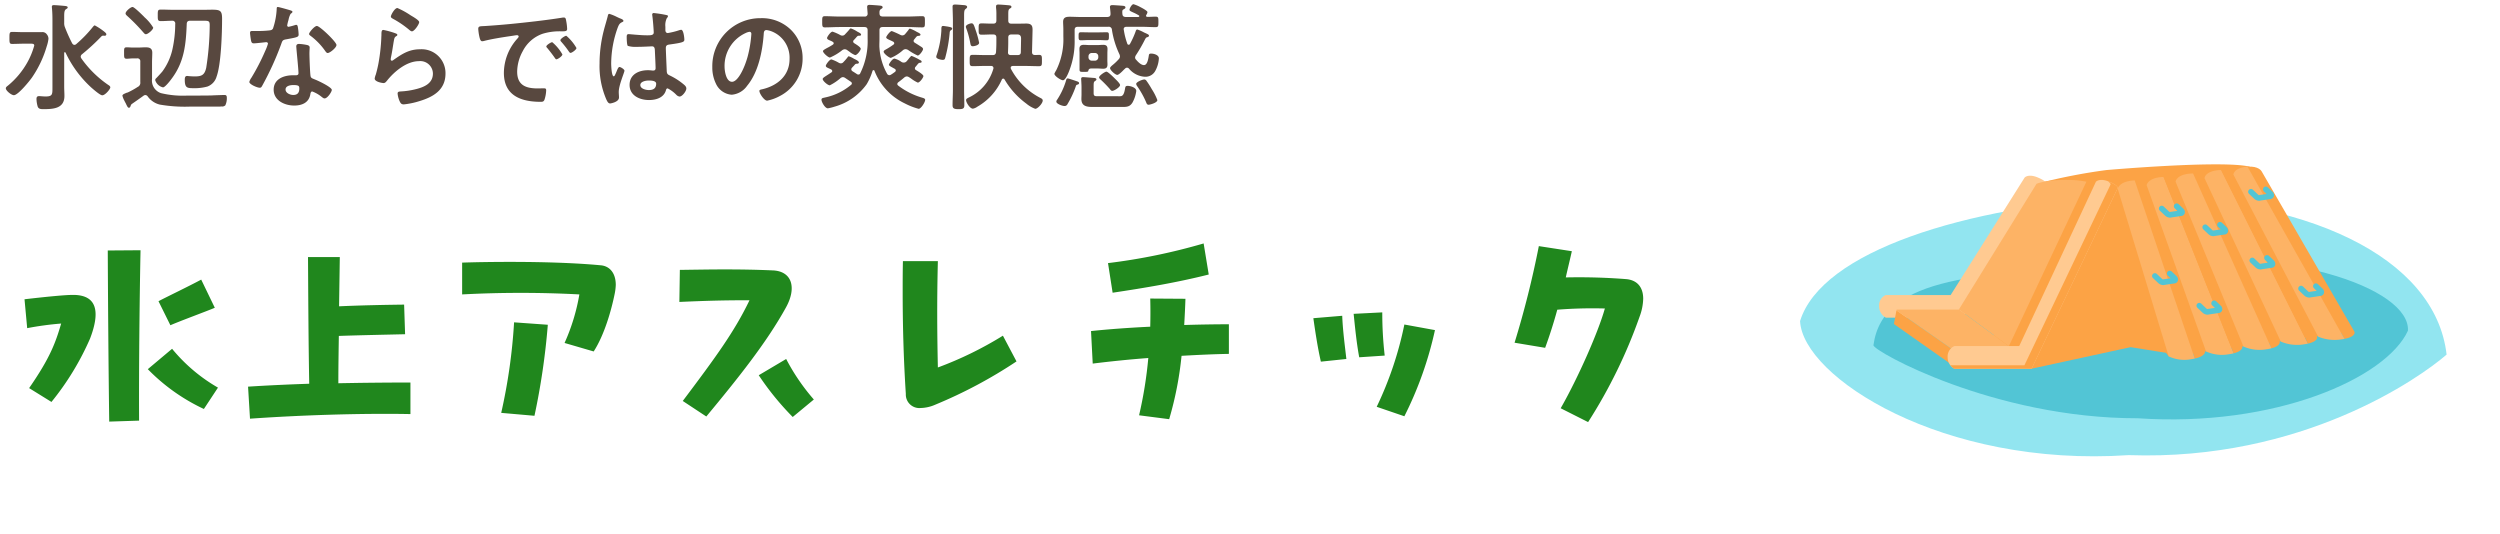 <svg xmlns="http://www.w3.org/2000/svg" xmlns:xlink="http://www.w3.org/1999/xlink" width="515" height="110" viewBox="0 0 515 110">
  <defs>
    <clipPath id="clip-path">
      <rect id="長方形_6521" data-name="長方形 6521" width="515" height="110" transform="translate(-14208 15010)" fill="#fff" stroke="#707070" stroke-width="1"/>
    </clipPath>
    <clipPath id="clip-path-2">
      <rect id="長方形_6509" data-name="長方形 6509" width="133.188" height="60.144" fill="none"/>
    </clipPath>
  </defs>
  <g id="scene_text04" transform="translate(14208 -15010)">
    <g id="マスクグループ_6480" data-name="マスクグループ 6480" clip-path="url(#clip-path)">
      <g id="グループ_6480" data-name="グループ 6480" transform="translate(-13837.188 15043.856)">
        <g id="グループ_6479" data-name="グループ 6479" transform="translate(0 0)" clip-path="url(#clip-path-2)">
          <path id="パス_32397" data-name="パス 32397" d="M133.188,37.867c-5.393,4.7-29.649,21.962-65.5,20.711C29.287,61.17.538,42.44,0,30.959,4.419,16.665,33.731,7.369,67.466,5.312c36.657-.255,63.421,12.447,65.722,32.555" transform="translate(0 1.322)" fill="#92e5f0"/>
          <path id="パス_32398" data-name="パス 32398" d="M122.213,30.42c-4.475,9.767-27.353,19.968-55.649,18.044C36.927,48.5,12.094,34.648,12.1,33.421c2.045-14.77,22.747-14.358,50.131-16.951,35.061-4.23,60.471,5.313,59.981,13.95" transform="translate(3.013 3.843)" fill="#52c5d5"/>
          <path id="パス_32399" data-name="パス 32399" d="M67.978,38.117,60.137,36.86,39.736,41.3C27.8,37.848,33.184,30.727,33.184,30.727l7.57-26.785s4.084-.5,8.124-.718c2.4-.127,8.6.352,8.6.352Z" transform="translate(7.96 0.797)" fill="#fca345"/>
          <path id="パス_32400" data-name="パス 32400" d="M39,4.012A116.606,116.606,0,0,1,53.417,1.174S77.288-.914,82.919.481L103.3,34.511,66.228,39.553Z" transform="translate(9.71 0)" fill="#fca345"/>
          <path id="パス_32401" data-name="パス 32401" d="M95.85,34.419,76.7,1.329S76.111.213,73.8.389L93.776,35.862c2.417-.455,2.073-1.443,2.073-1.443" transform="translate(18.373 0.092)" fill="#fca345"/>
          <path id="パス_32402" data-name="パス 32402" d="M74.053.414c-2.582.312-2.572,1.615-2.572,1.615L88.935,35.4a8.876,8.876,0,0,0,4.868.547c.2-.026.382-.055.55-.089L74.376.385c-.107.006-.209.014-.323.029" transform="translate(17.796 0.096)" fill="#fdb365"/>
          <path id="パス_32403" data-name="パス 32403" d="M69.346.989c-2.582.31-2.635,1.625-2.635,1.625L82.428,36.277a8.526,8.526,0,0,0,4.808.556c.292-.037.546-.087.779-.136L70.137.939a6.1,6.1,0,0,0-.791.05" transform="translate(16.608 0.234)" fill="#fdb365"/>
          <path id="パス_32404" data-name="パス 32404" d="M89.232,35.29,71.825,1.908S71.363.939,69.453.939L87.333,36.7c2.166-.476,1.9-1.406,1.9-1.406" transform="translate(17.291 0.234)" fill="#fca345"/>
          <path id="パス_32405" data-name="パス 32405" d="M82.686,36.162,67.017,2.491s-.393-.94-2.192-.983L80.964,37.526c1.932-.49,1.722-1.364,1.722-1.364" transform="translate(16.139 0.376)" fill="#fca345"/>
          <path id="パス_32406" data-name="パス 32406" d="M64.636,1.558c-2.58.31-2.7,1.635-2.7,1.635L75.915,37.15a8.2,8.2,0,0,0,4.752.565,9.863,9.863,0,0,0,1.015-.189L65.544,1.508a6.678,6.678,0,0,0-.908.05" transform="translate(15.42 0.376)" fill="#fdb365"/>
          <path id="パス_32407" data-name="パス 32407" d="M59.927,2.127c-2.582.31-2.761,1.645-2.761,1.645L69.4,38.02A7.858,7.858,0,0,0,74.1,38.6a9.138,9.138,0,0,0,.983-.18L60.649,2.081a5.882,5.882,0,0,0-.722.046" transform="translate(14.232 0.518)" fill="#fdb365"/>
          <path id="パス_32408" data-name="パス 32408" d="M76.2,37.034,62.269,3.07s-.372-1.007-2.314-.989L74.387,38.416c1.982-.491,1.811-1.381,1.811-1.381" transform="translate(14.926 0.518)" fill="#fca345"/>
          <path id="パス_32409" data-name="パス 32409" d="M69.688,37.907,57.494,3.651s-.325-1.033-2.3-1l12.368,36.7c2.252-.476,2.124-1.443,2.124-1.443" transform="translate(13.741 0.66)" fill="#fca345"/>
          <path id="パス_32410" data-name="パス 32410" d="M55.219,2.7c-2.582.312-2.826,1.657-2.826,1.657l10.5,34.54a7.556,7.556,0,0,0,4.637.585c.271-.037.508-.079.729-.127L55.893,2.651c-.209,0-.427.016-.673.045" transform="translate(13.044 0.66)" fill="#fdb365"/>
          <path id="パス_32411" data-name="パス 32411" d="M14.413,31.11H30.327L47.486,3.588s.341-.452-1.7-1.326-2.774,0-2.774,0L27.778,26.455H14.413a2.331,2.331,0,0,0-1.38,2.253,2.673,2.673,0,0,0,1.38,2.4" transform="translate(3.245 0.467)" fill="#ffca91"/>
          <path id="パス_32412" data-name="パス 32412" d="M50.412,2.859,34.438,36.75l2.84,2.092h.242l16.6-34.762a12.48,12.48,0,0,0-3.706-1.22" transform="translate(8.574 0.712)" fill="#fca345"/>
          <path id="パス_32413" data-name="パス 32413" d="M52.463,2.932a20.458,20.458,0,0,0-3.575-.363c-4.8-.075-6.7.8-6.7.8L26.2,29.247l10.288,7.576Z" transform="translate(6.523 0.639)" fill="#fdb365"/>
          <path id="パス_32414" data-name="パス 32414" d="M15.474,26.89,28.558,36.1l1.087-2.509-13.64-9.5Z" transform="translate(3.852 6)" fill="#fca345"/>
          <path id="パス_32415" data-name="パス 32415" d="M41.893,33.6,28.766,23.928l-.024.037H15.933l-.032.174,13.639,9.5.017-.04Z" transform="translate(3.958 5.957)" fill="#fdb365"/>
          <path id="パス_32416" data-name="パス 32416" d="M25.721,41.462H41.636L59.356,4.279s.338-.451-1.7-1.324-2.775,0-2.775,0L39.085,36.8H25.721a2.337,2.337,0,0,0-1.381,2.254,2.674,2.674,0,0,0,1.381,2.4" transform="translate(6.06 0.64)" fill="#ffca91"/>
          <path id="パス_32417" data-name="パス 32417" d="M57.545,2.9c-.115-.05-.21-.075-.316-.111.714.475.538.721.538.721L40.047,40.692H24.79a2.7,2.7,0,0,0,.819.716H41.524L59.244,4.224s.338-.451-1.7-1.323" transform="translate(6.172 0.695)" fill="#fca345"/>
          <path id="パス_32418" data-name="パス 32418" d="M60.339,20.5a1.54,1.54,0,0,1-1.01-.417l-1.068-1.013a.582.582,0,1,1,.8-.843l1.067,1.013a.4.4,0,0,0,.206.095.254.254,0,0,1,.086-.025l1.454-.214-.555-.527a.582.582,0,1,1,.8-.843l.935.884a1,1,0,0,1,.34.9.8.8,0,0,1-.5.6.574.574,0,0,1-.132.035l-2.119.312a1.028,1.028,0,0,1-.307.045" transform="translate(14.46 4.373)" fill="#52c5d5"/>
          <path id="パス_32419" data-name="パス 32419" d="M61.468,9.376a1.546,1.546,0,0,1-1.01-.417L59.391,7.946a.582.582,0,1,1,.8-.843l1.068,1.012a.39.39,0,0,0,.2.1h0a.209.209,0,0,1,.084-.024l1.454-.215-.552-.527a.581.581,0,1,1,.8-.843l.935.884a1,1,0,0,1,.34.9.8.8,0,0,1-.5.593.6.6,0,0,1-.134.035l-2.119.312a.984.984,0,0,1-.307.045" transform="translate(14.741 1.604)" fill="#52c5d5"/>
          <path id="パス_32420" data-name="パス 32420" d="M68.608,12.434a1.546,1.546,0,0,1-1.01-.417L66.53,11.005a.582.582,0,0,1,.8-.844l1.07,1.012a.368.368,0,0,0,.2.1.182.182,0,0,1,.087-.022l1.453-.215-.553-.53a.581.581,0,1,1,.8-.843l.935.887a.992.992,0,0,1,.338.9.8.8,0,0,1-.5.592.646.646,0,0,1-.132.036l-2.119.311a.984.984,0,0,1-.307.045" transform="translate(16.518 2.365)" fill="#52c5d5"/>
          <path id="パス_32421" data-name="パス 32421" d="M76.387,17.921a1.548,1.548,0,0,1-1.013-.416l-1.065-1.013a.581.581,0,1,1,.8-.843l1.069,1.009a.372.372,0,0,0,.207.1.232.232,0,0,1,.085-.025l1.455-.215-.556-.525a.583.583,0,1,1,.8-.846l.934.887a.985.985,0,0,1,.338.9.784.784,0,0,1-.5.593.426.426,0,0,1-.13.035l-2.121.315a1.1,1.1,0,0,1-.306.044" transform="translate(18.454 3.731)" fill="#52c5d5"/>
          <path id="パス_32422" data-name="パス 32422" d="M84.425,22.557a1.54,1.54,0,0,1-1.009-.417l-1.068-1.012a.582.582,0,1,1,.8-.846L84.217,21.3a.386.386,0,0,0,.206.1h0a.151.151,0,0,1,.082-.022l1.455-.215-.552-.53a.581.581,0,1,1,.8-.843l.934.887a.991.991,0,0,1,.341.9.8.8,0,0,1-.5.592.772.772,0,0,1-.135.036l-2.121.311a.982.982,0,0,1-.306.045" transform="translate(20.456 4.886)" fill="#52c5d5"/>
          <path id="パス_32423" data-name="パス 32423" d="M76.165,6.592a1.54,1.54,0,0,1-1.009-.417L74.089,5.162a.581.581,0,1,1,.8-.843l1.067,1.013a.387.387,0,0,0,.206.095h0a.176.176,0,0,1,.082-.021L77.7,5.188l-.552-.527a.58.58,0,1,1,.8-.843l.938.884a1,1,0,0,1,.337.9.8.8,0,0,1-.5.593.758.758,0,0,1-.134.036l-2.118.312a1.043,1.043,0,0,1-.31.044" transform="translate(18.4 0.911)" fill="#52c5d5"/>
          <path id="パス_32424" data-name="パス 32424" d="M67.644,25.38a1.545,1.545,0,0,1-1.009-.417l-1.067-1.012a.582.582,0,0,1,.8-.846l1.068,1.013a.375.375,0,0,0,.2.1h0a.2.2,0,0,1,.084-.022l1.456-.215-.555-.527a.582.582,0,1,1,.8-.846l.935.887a.993.993,0,0,1,.34.9.8.8,0,0,1-.5.591.658.658,0,0,1-.132.037l-2.122.312a1.021,1.021,0,0,1-.307.044" transform="translate(16.279 5.589)" fill="#52c5d5"/>
        </g>
      </g>
      <path id="パス_32565" data-name="パス 32565" d="M22.2-36.4c.05,10.95.15,24.2.3,35.25l6.15-.2c-.05-10.85.1-25.05.3-35.1ZM44.25-24.6l-2.8-5.8c-2.7,1.45-7,3.5-8.8,4.45L35.1-21C37.15-21.9,42.75-23.95,44.25-24.6Zm-29.2-2.65c-1.6,0-5.25.35-10,.9L5.6-20.4a63.827,63.827,0,0,1,7-.95c-1.15,3.95-2.3,7.1-6.6,13.3L10.6-5.2a56.5,56.5,0,0,0,7.95-13.05C20.6-23.6,20.15-27.25,15.05-27.25Zm20.4,11.1-5,4.2A39.455,39.455,0,0,0,42-3.75l2.9-4.4A34.454,34.454,0,0,1,35.45-16.15ZM69.7-9.05c0-3.15.05-6.45.1-9.75,4.35-.15,9.5-.25,13.65-.35l-.2-6.1c-4.2.05-8.95.15-13.4.35L70-35.05H63.45c.05,8.3.1,17.9.25,26.1-4.45.15-8.7.35-12.6.6l.4,6.6c9.85-.7,22.6-1.15,33.05-.95V-9.2C79.65-9.2,74.65-9.15,69.7-9.05Zm54.05-24.3c-5.25-.5-12.1-.7-18.55-.7-3.6,0-7.05.05-10,.15v6.55a228.8,228.8,0,0,1,24.15,0,41.015,41.015,0,0,1-3.05,10l6,1.75c2.2-3.4,3.65-8.5,4.35-12a11.136,11.136,0,0,0,.2-1.7C126.85-31.8,125.55-33.2,123.75-33.35Zm-20.5,30.4,6.85.6a144.479,144.479,0,0,0,2.75-18.75l-6.95-.5A114.761,114.761,0,0,1,103.25-2.95Zm55.9-29.35c-3.45-.15-6.5-.2-10-.2-2.65,0-5.6.05-9.1.1l-.1,6.6c5.65-.25,9.2-.35,14.45-.35-3.1,6.45-6.9,11.65-13.75,20.75l4.85,3.2c6.55-7.9,12.4-15.2,16.4-22.45C164.15-28.7,163.2-32.15,159.15-32.3Zm2.8,18.25L156.3-10.7a57.564,57.564,0,0,0,7,8.6l4.35-3.6A42.439,42.439,0,0,1,161.95-14.05Zm44.65-4.8a74.391,74.391,0,0,1-13.4,6.55c-.15-7.15-.2-13.7,0-21.9H186c-.05,2.15-.05,4.3-.05,6.45,0,6.95.2,13.95.65,20.9a2.787,2.787,0,0,0,3.05,2.9,7.9,7.9,0,0,0,3.05-.7,96.941,96.941,0,0,0,16.7-8.9ZM249-31.45l-1.05-6.4a123.044,123.044,0,0,1-19.7,4.05l.95,6.1C235.9-28.7,242.45-29.8,249-31.45Zm4.15,10.25c-2.75,0-5.9.05-9.2.15.1-1.85.2-3.7.25-5.4l-7.25-.05c.05,1.8.05,3.75,0,5.8-4.2.2-8.4.5-12.2.9l.35,6.7c3.6-.45,7.5-.85,11.45-1.15a85.524,85.524,0,0,1-1.9,11.8l6.2.8A70.967,70.967,0,0,0,243.4-14.7c3.5-.2,6.8-.35,9.75-.4ZM280-14.4l5.25-.35a76.477,76.477,0,0,1-.5-8.9l-5.9.3C279.15-20.45,279.45-17.35,280-14.4Zm-7.9.9,5.25-.55c-.25-2.3-.75-5.9-.85-8.9l-5.95.5C271-19.3,271.45-16.35,272.1-13.5ZM289.3-2.25A74.8,74.8,0,0,0,295.6-20l-6.3-1.15A72.64,72.64,0,0,1,283.6-4.2ZM335-30.5a124.013,124.013,0,0,0-12.45-.35c.4-1.8.85-3.6,1.25-5.4L317-37.3a196,196,0,0,1-5,19.9l6.3,1.05c.9-2.45,1.75-5.1,2.5-7.85a91.289,91.289,0,0,1,9.8-.25c-1.35,4.85-5.55,14.35-9.1,20.55l5.65,2.85a104.259,104.259,0,0,0,10.6-21.7,11.291,11.291,0,0,0,.75-3.7C338.5-28.85,337.25-30.3,335-30.5Z" transform="translate(-14208 15098)" fill="#20871d"/>
      <path id="パス_32566" data-name="パス 32566" d="M6-12c.624,0,1.056-.048,1.056.384a15.442,15.442,0,0,1-1.44,3.5A16.83,16.83,0,0,1,1.632-3.36c-.192.144-.432.312-.432.552,0,.5,1.152,1.416,1.656,1.416.864,0,3.192-2.88,3.72-3.624a22.288,22.288,0,0,0,3.048-6.432,7.328,7.328,0,0,0,.36-1.56,1.426,1.426,0,0,0-.336-.912,1.082,1.082,0,0,0-1.056-.456H4.872c-.792,0-1.584-.048-2.376-.048-.552,0-.552.288-.552,1.248,0,.936,0,1.224.552,1.224.792,0,1.584-.048,2.376-.048Zm8.88-.048a32.587,32.587,0,0,1-1.512-3.36,2.182,2.182,0,0,1-.144-.864v-1.344c0-.816.048-1.248.336-1.464.216-.144.384-.216.384-.384,0-.264-.384-.288-.576-.312-.456-.048-1.872-.168-2.28-.168-.24,0-.408.072-.408.336,0,.1.024.24.024.312.072.72.1,1.584.1,2.424v13.8c0,1.464.048,1.944-1.392,1.944-.528,0-1.08-.072-1.368-.072-.408,0-.528.216-.528.6A5.915,5.915,0,0,0,7.776.984c.216.5.672.5,1.224.5,2.016,0,4.272-.144,4.272-2.712,0-.624-.048-1.272-.048-1.92V-10.08c0-.1.048-.168.144-.168.072,0,.1.048.144.1A23.007,23.007,0,0,0,18.768-3c.408.36,1.848,1.632,2.3,1.632.6,0,1.656-1.272,1.656-1.632,0-.24-.264-.408-.456-.528a21.855,21.855,0,0,1-5.5-5.424.753.753,0,0,1-.144-.384.683.683,0,0,1,.288-.5A42.481,42.481,0,0,0,20.9-13.512a.488.488,0,0,1,.36-.144c.12,0,.216.024.336.024a.318.318,0,0,0,.312-.312c0-.168-.24-.384-.36-.48a12.779,12.779,0,0,0-2.016-1.344c-.144,0-.264.168-.36.264a25.958,25.958,0,0,1-3.48,3.6.545.545,0,0,1-.384.144C15.12-11.76,15-11.9,14.88-12.048Zm16.68-3.264A9.257,9.257,0,0,0,29.9-17.328a2.187,2.187,0,0,1-.24-.24c-.336-.336-1.992-1.992-2.352-1.992-.408,0-1.44.888-1.44,1.32,0,.216.168.36.312.5a37.865,37.865,0,0,1,3.36,3.432c.144.144.288.36.5.36C30.48-13.944,31.56-14.88,31.56-15.312ZM28.224-8.976A.588.588,0,0,1,28.9-8.3V-4.08a.917.917,0,0,1-.528.984A16.009,16.009,0,0,1,26.3-1.944a1.91,1.91,0,0,0-.48.168c-.288.12-.6.264-.6.5a4.147,4.147,0,0,0,.36.936c.12.24.216.432.312.6.36.768.456.936.672.936s.288-.24.36-.408a.646.646,0,0,1,.288-.408C27.624.1,29.208-1.008,29.592-1.3a.647.647,0,0,1,.36-.12.637.637,0,0,1,.48.288,4.3,4.3,0,0,0,2.5,1.68A30.223,30.223,0,0,0,39.192.96h5.976c.168,0,.336-.024.5-.024A.937.937,0,0,0,46.416.7a3.343,3.343,0,0,0,.312-1.464c0-.384-.024-.672-.48-.672-.216,0-2.28.072-2.712.1-1.1.024-2.232.024-3.336.024H38.64a19.2,19.2,0,0,1-5.472-.5A2.73,2.73,0,0,1,31.32-4.752V-8.136c0-.672.048-1.344.048-2.016,0-.888-.552-1.1-1.344-1.1-.552,0-1.1.048-1.632.048h-.984c-.456,0-.864-.048-1.32-.048-.576,0-.528.312-.528,1.2,0,.816-.024,1.152.528,1.152.432,0,.864-.072,1.32-.072Zm7.872-7.1a24.476,24.476,0,0,1-.624,5.448,12.213,12.213,0,0,1-2.016,4.344c-.192.24-1.032,1.152-1.272,1.392a.566.566,0,0,0-.216.384A2.187,2.187,0,0,0,33.576-3c.408,0,1.44-1.32,1.7-1.68,2.688-3.5,3.024-7.152,3.192-11.4.024-.456.24-.648.7-.648h2.256c1.536,0,1.776-.072,1.776.96a57.976,57.976,0,0,1-.72,8.736c-.336,1.488-.936,1.776-2.376,1.776-.312,0-.744-.024-1.032-.048-.12,0-.408-.048-.528-.048-.456,0-.48.456-.48.792,0,1.7.528,1.728,1.848,1.728a10,10,0,0,0,2.808-.336,3.08,3.08,0,0,0,1.9-2.064c.936-2.544,1.128-9,1.128-11.9,0-1.632-.336-1.872-2.04-1.872-.5,0-1.128.024-1.92.024H35.736c-.864,0-1.728-.048-2.592-.048-.648,0-.648.24-.648,1.176s0,1.2.648,1.2c.768,0,1.536-.072,2.3-.072A.564.564,0,0,1,36.1-16.08ZM60.432-3.48c1.2,0,1.224.264,1.224.744,0,.84-.384,1.3-1.248,1.3-.624,0-1.584-.384-1.584-1.128C58.824-3.336,59.856-3.48,60.432-3.48Zm1.176-8.472c-.36,0-.576.144-.576.528,0,.12.024.216.024.336.072.936.432,4.416.432,5.184,0,.288-.216.408-.5.408H60.36c-1.9,0-3.984.768-3.984,2.976,0,2.232,2.28,3.264,4.224,3.264,1.632,0,3.048-.6,3.336-2.352.024-.216.12-.552.384-.552a6.825,6.825,0,0,1,1.92,1.1c.168.12.384.336.624.336.6,0,1.488-1.368,1.488-1.752,0-.576-2.832-1.9-3.384-2.112-.072-.024-.168-.072-.24-.1-.36-.144-.672-.24-.744-.6-.12-.5-.24-3.96-.24-4.656,0-.5.048-1.224.048-1.272,0-.288-.216-.432-.48-.5A10.048,10.048,0,0,0,61.608-11.952Zm3.672-3.7c-.5,0-1.608,1.32-1.608,1.656,0,.168.216.312.312.384a13.6,13.6,0,0,1,3,3.1c.12.168.288.432.528.432.432,0,1.8-1.08,1.8-1.656C69.312-12.36,65.88-15.648,65.28-15.648ZM57.216-19.56c-.216,0-.216.24-.216.408a14.651,14.651,0,0,1-.768,4.032c-.192.312-.408.336-.72.384a21.311,21.311,0,0,1-2.472.12h-1.1c-.264,0-.432.072-.432.384,0,.24.12,1.1.168,1.392.1.552.192.768.6.768.552,0,2.4-.24,2.592-.24A.323.323,0,0,1,55.2-12a9.382,9.382,0,0,1-.552,1.464,44.813,44.813,0,0,1-2.856,5.544,2.655,2.655,0,0,0-.432.864c0,.5,1.608,1.2,2.136,1.2.264,0,.336-.1.48-.336a61.068,61.068,0,0,0,3.912-8.544c.288-.792.264-.96,1.128-1.1,2.208-.408,2.5-.456,2.5-.984a11.394,11.394,0,0,0-.12-1.272c-.048-.288-.072-.72-.36-.72a.853.853,0,0,0-.24.048,11.615,11.615,0,0,1-1.368.36.279.279,0,0,1-.264-.312,7.78,7.78,0,0,1,.264-1.08,4.187,4.187,0,0,1,.432-1.272c.216-.168.384-.264.384-.432s-.264-.24-.384-.288C59.472-18.984,57.48-19.56,57.216-19.56Zm21.768,4.728c-.384,0-.408.36-.408,1.056,0,.168-.024.336-.024.528a38.335,38.335,0,0,1-.576,5.232c-.144.792-.336,1.584-.552,2.352a3.687,3.687,0,0,0-.24.84c0,.7,1.608.936,1.824.936.336,0,.528-.264.72-.5C81.24-6.288,83.784-8.4,86.3-8.4a2.6,2.6,0,0,1,2.88,2.544c0,2.04-1.776,2.784-3.48,3.216a16.033,16.033,0,0,1-3.192.48c-.312.024-.6.048-.6.432a4.994,4.994,0,0,0,.408,1.56c.216.456.36.672.888.672a16.043,16.043,0,0,0,3.12-.648c2.9-.864,5.448-2.3,5.448-5.712a4.917,4.917,0,0,0-5.232-4.992c-2.28,0-3.72.96-5.5,2.208a.536.536,0,0,1-.312.144c-.168,0-.24-.144-.24-.288a3.641,3.641,0,0,1,.072-.5c.24-1.1.384-2.232.576-3.336.1-.48.12-.7.5-.936.1-.048.216-.12.216-.264,0-.192-.264-.264-.432-.336A17.04,17.04,0,0,0,78.984-14.832Zm1.536-2.76c0,.264.312.384.552.528a19.644,19.644,0,0,1,3.024,2.04c.192.144.5.48.768.48.5,0,1.488-1.464,1.488-1.9,0-.408-1.392-1.176-1.752-1.392a16.6,16.6,0,0,0-2.736-1.512C81.288-19.344,80.52-17.9,80.52-17.592Zm18,2.568a10.751,10.751,0,0,0,.264,1.728c.072.264.192.792.528.792a1.853,1.853,0,0,0,.36-.048c1.536-.408,3.7-.744,5.3-.984.24-.024,1.344-.216,1.512-.216s.36.072.36.288c0,.12-.144.288-.408.576A10.659,10.659,0,0,0,103.8-6c0,4.68,3.5,5.976,7.584,5.976.408,0,.6-.048.768-.408a6.792,6.792,0,0,0,.36-1.968c0-.384-.192-.408-.552-.408-.264,0-.792.024-1.2.024-2.448,0-4.224-.672-4.224-3.456a8.986,8.986,0,0,1,1.152-4.224,7.293,7.293,0,0,1,4.08-3.576,11.889,11.889,0,0,1,3.984-.5c.576-.024,1.08.024,1.08-.5a10.919,10.919,0,0,0-.216-1.752c-.048-.288-.1-.6-.456-.6a1.368,1.368,0,0,0-.312.024c-1.8.288-3.624.528-5.448.744-3.48.408-6.984.768-10.488.984C98.856-15.576,98.52-15.648,98.52-15.024Zm18.144,1.392c-.288,0-1.224.624-1.224.912a.573.573,0,0,0,.168.312,20.309,20.309,0,0,1,1.56,1.992c.1.12.192.312.36.312.288,0,1.224-.672,1.224-1.008A9.753,9.753,0,0,0,116.664-13.632Zm-2.9,1.32c-.264,0-1.224.6-1.224.888,0,.12.144.264.216.336.528.648,1.056,1.32,1.536,2.016.1.12.168.288.336.288.264,0,1.224-.648,1.224-1.008A9.3,9.3,0,0,0,113.76-12.312Zm21.408,8.544c0,.984-.6,1.32-1.512,1.32-.6,0-1.752-.264-1.752-1.032,0-.744,1.176-.936,1.728-.936C134.088-4.416,135.168-4.392,135.168-3.768Zm-.48-14.544a.294.294,0,0,0-.336.336c0,.072.024.168.024.24.1.6.288,2.928.288,3.432,0,.528-.552.576-1.128.576h-.384c-1.248,0-3.384-.24-3.672-.24-.36,0-.384.288-.384.6s.024,1.68.24,1.824a5.33,5.33,0,0,0,1.824.192h.312c.96,0,2.664-.1,2.856-.1.6,0,.552.672.576.912.024.7.144,2.976.144,3.576,0,.312-.144.5-.48.5H134.4a6.147,6.147,0,0,0-.936-.072c-1.872,0-3.768.864-3.768,3.024,0,2.208,2.088,3.12,4.008,3.12,1.44,0,3.048-.48,3.48-2.016.048-.192.12-.384.36-.384a6.821,6.821,0,0,1,1.776,1.32,1.1,1.1,0,0,0,.672.36c.552,0,1.392-1.1,1.392-1.656,0-.408-.336-.672-.624-.912a13.327,13.327,0,0,0-2.592-1.68c-.528-.264-.768-.312-.816-.936-.024-.624-.192-4.3-.192-4.776,0-.6.288-.7.816-.768,2.832-.384,3-.552,3-1.008,0-.36-.168-2.016-.648-2.016a1.913,1.913,0,0,0-.36.072,15.258,15.258,0,0,1-2.4.6c-.36,0-.5-.288-.5-.624v-.672a3.34,3.34,0,0,1,.264-1.7c.12-.216.264-.264.264-.48,0-.144-.12-.192-.24-.216A22.712,22.712,0,0,0,134.688-18.312Zm-7.632.792a9.09,9.09,0,0,0-1.536-.624c-.216,0-.288.24-.312.408-.264,1.056-.6,2.088-.864,3.144a27.568,27.568,0,0,0-.84,6.72A17.282,17.282,0,0,0,124.92-.48c.168.336.36.792.768.792.12,0,1.824-.288,1.824-1.224,0-.384-.048-.768-.048-1.152,0-1.392,1.176-4.032,1.176-4.368,0-.288-.768-.768-1.032-.768-.288,0-.528.792-.648,1.056-.24.552-.36.864-.528.864-.456,0-.528-2.28-.528-2.664a22.158,22.158,0,0,1,1.32-7.3c.288-.744.432-.96.984-1.224.12-.048.216-.1.216-.24,0-.24-.432-.408-.624-.48C127.656-17.232,127.368-17.376,127.056-17.52Zm27.336,3.072c.264,0,.384.192.384.432a24.407,24.407,0,0,1-.768,4.68c-.672,2.448-2.016,5.184-3.216,5.184-1.224,0-1.536-2.232-1.536-3.12a7.426,7.426,0,0,1,4.32-6.912A2.7,2.7,0,0,1,154.392-14.448Zm2.3-2.808a9.887,9.887,0,0,0-9.96,10.08,7.523,7.523,0,0,0,.744,3.408,3.868,3.868,0,0,0,3.264,2.28,4.3,4.3,0,0,0,3.168-1.848c2.3-2.76,3.144-7.032,3.408-10.536.024-.408.024-.936.576-.936a4.192,4.192,0,0,1,.912.216,5.822,5.822,0,0,1,3.84,5.736c0,3.432-2.472,5.5-5.616,6.24-.24.048-.6.1-.6.336,0,.528.984,2.016,1.608,2.016a9.338,9.338,0,0,0,2.616-.96,8.623,8.623,0,0,0,4.68-7.752,8.118,8.118,0,0,0-2.424-5.9A8.535,8.535,0,0,0,156.7-17.256Zm17.832,6.576c.12.1.264.192.432.312a4.458,4.458,0,0,0,1.2.72c.432,0,1.152-.984,1.152-1.3,0-.336-.96-.912-1.344-1.152a.446.446,0,0,1-.216-.36.41.41,0,0,1,.168-.312c.168-.192.312-.336.408-.456.312-.36.36-.408.624-.408.168,0,.432,0,.432-.24,0-.264-.6-.5-.84-.648a5.444,5.444,0,0,0-1.272-.624c-.12,0-.216.12-.312.24-.264.336-.576.648-.864.96a.752.752,0,0,1-.576.288.9.9,0,0,1-.432-.12,8.871,8.871,0,0,0-1.584-.7c-.408,0-1.128,1.08-1.128,1.3,0,.24.216.36.624.528.576.24.744.384.744.552a.366.366,0,0,1-.168.288,10.666,10.666,0,0,1-1.152.672c-.528.288-.888.5-.888.672,0,.36,1.056,1.32,1.44,1.32a10.793,10.793,0,0,0,2.52-1.512,1.007,1.007,0,0,1,.528-.192A.972.972,0,0,1,174.528-10.68Zm.864,7.1a12.215,12.215,0,0,1-5.448,2.664c-.384.1-.72.1-.72.456,0,.456.72,1.776,1.32,1.776a10,10,0,0,0,1.344-.336,12.163,12.163,0,0,0,6.648-4.632,12.14,12.14,0,0,0,1.2-2.736.236.236,0,0,1,.216-.168.209.209,0,0,1,.192.144,12.4,12.4,0,0,0,6.216,6.7,13.994,13.994,0,0,0,2.88,1.128c.5,0,1.344-1.368,1.344-1.848,0-.288-.36-.36-.648-.456a14.955,14.955,0,0,1-4.9-2.472c-.1-.1-.192-.168-.192-.336a.515.515,0,0,1,.24-.384c.336-.24.864-.672,1.176-.936a.893.893,0,0,1,.528-.24.893.893,0,0,1,.48.168c.1.048.264.168.48.312a6.532,6.532,0,0,0,1.32.792c.408,0,1.152-1.032,1.152-1.344,0-.336-1.2-1.032-1.512-1.224a.42.42,0,0,1-.24-.36.474.474,0,0,1,.144-.336c.144-.168.24-.288.336-.408.216-.264.312-.384.528-.408.144,0,.384-.024.384-.216a.361.361,0,0,0-.264-.312,12.446,12.446,0,0,0-1.8-.888c-.12,0-.24.168-.48.432-.144.192-.312.408-.552.672a.752.752,0,0,1-.528.264.849.849,0,0,1-.624-.192,4.222,4.222,0,0,0-1.344-.624c-.456,0-1.152,1.1-1.152,1.272,0,.216.5.432.96.7.168.1.456.192.456.456a.41.41,0,0,1-.168.312c-.264.192-.552.408-.84.576a.551.551,0,0,1-.336.1.563.563,0,0,1-.432-.264,12.6,12.6,0,0,1-1.584-5.328,4.248,4.248,0,0,1-.024-.552c0-.456.024-.888.024-1.344V-14.76c0-.456.192-.672.672-.672h5.16c.984,0,1.992.072,2.976.072.576,0,.552-.264.552-1.152,0-.864.024-1.152-.552-1.152-1.008,0-1.992.072-2.976.072h-5.184c-.48-.048-.624-.192-.648-.672,0-.384-.024-.648.336-.888.12-.072.312-.168.312-.336,0-.24-.216-.312-.408-.336-.336-.048-1.944-.168-2.3-.168-.264,0-.48.072-.48.408,0,.168.1,1.3.1,1.392a.558.558,0,0,1-.648.6H172.9c-.984,0-1.968-.072-2.976-.072-.576,0-.552.288-.552,1.176,0,.84,0,1.128.552,1.128,1.008,0,1.992-.072,2.976-.072h5.16c.48,0,.672.216.672.672v1.752a14.861,14.861,0,0,1-1.56,7.176.383.383,0,0,1-.336.192.431.431,0,0,1-.264-.072c-.336-.216-.648-.432-.984-.624-.12-.12-.216-.192-.216-.384a.474.474,0,0,1,.144-.336c.192-.192.336-.36.432-.456.24-.288.312-.36.576-.36.168,0,.408-.048.408-.264,0-.312-.744-.624-.984-.744a5.026,5.026,0,0,0-1.1-.528c-.12,0-.216.168-.288.264a9.9,9.9,0,0,1-.816.936.708.708,0,0,1-.528.264.931.931,0,0,1-.456-.144,7.974,7.974,0,0,0-1.488-.672c-.408,0-1.152,1.08-1.152,1.3,0,.264.216.36.7.576.12.048.264.12.408.192a.423.423,0,0,1,.216.312c0,.144-.072.192-.168.288-.336.216-.6.408-.84.552-.624.408-.96.6-.96.816,0,.408,1.056,1.3,1.464,1.3A10.333,10.333,0,0,0,173.136-4.9a.955.955,0,0,1,.5-.216,1,1,0,0,1,.5.192c.384.264.792.528,1.176.792a.389.389,0,0,1,.168.336A.357.357,0,0,1,175.392-3.576Zm11.64-7.152a12.073,12.073,0,0,0,2.016,1.176c.36,0,1.1-1.008,1.1-1.344,0-.24-.288-.408-.48-.528-.408-.264-.816-.528-1.224-.768-.12-.1-.24-.192-.24-.36a.456.456,0,0,1,.12-.312c.528-.648.528-.72.888-.744.168,0,.408-.048.408-.264s-.552-.456-.792-.576a6.971,6.971,0,0,0-1.368-.648c-.168,0-.24.144-.312.264-.192.264-.48.6-.7.864a.76.76,0,0,1-.552.264.848.848,0,0,1-.408-.1,17.843,17.843,0,0,0-1.776-.792c-.36,0-1.152,1.056-1.152,1.3,0,.216.336.384.888.624.168.072.36.168.552.264a.423.423,0,0,1,.216.312.333.333,0,0,1-.168.288,14.23,14.23,0,0,1-1.488.96c-.24.144-.528.264-.528.5,0,.384,1.128,1.272,1.488,1.272A8.782,8.782,0,0,0,186-10.656a.93.93,0,0,1,.552-.216A1.226,1.226,0,0,1,187.032-10.728ZM201.7-12.192a19.22,19.22,0,0,0-.672-2.472c-.384-1.152-.48-1.536-.912-1.536-.144,0-1.152.24-1.152.72a1.266,1.266,0,0,0,.072.288,17.687,17.687,0,0,1,.84,3.072c.072.336.1.648.528.648C200.592-11.472,201.7-11.64,201.7-12.192ZM196.3-2.52c0,1.056-.072,2.136-.072,3.192,0,.648.288.816,1.224.816.912,0,1.2-.12,1.2-.792,0-1.08-.048-2.136-.048-3.216V-17.736c0-.768.024-1.2.288-1.392.144-.12.336-.24.336-.432,0-.312-.408-.36-.624-.384-.432-.024-1.416-.12-1.8-.12-.312,0-.576.024-.576.408,0,.408.072,2.16.072,2.832ZM196.152-15.1c0-.288-.48-.336-.96-.432-.168-.024-.768-.12-.912-.12-.336,0-.36.24-.36.816a3.552,3.552,0,0,1-.024.48,18.9,18.9,0,0,1-.912,4.608,1.605,1.605,0,0,0-.12.456c0,.432,1.008.624,1.344.624.384,0,.456-.192.528-.5a29.406,29.406,0,0,0,.888-4.992c.024-.336.048-.48.312-.648A.368.368,0,0,0,196.152-15.1Zm11.5,4.824c.024-.672.048-1.344.048-2.016v-.96c0-.456.192-.648.672-.648h1.224c.768,0,.744.648.744.936l-.048,2.688c0,.456-.24.624-.672.624h-1.344C207.84-9.648,207.624-9.816,207.648-10.272Zm-3.384-5.856c-.672,0-1.368-.048-2.064-.048-.624,0-.6.264-.6,1.176,0,.84-.024,1.152.6,1.152.7,0,1.392-.048,2.064-.048h.312c.48,0,.672.192.672.648v.936c0,.7-.024,1.368-.072,2.064-.072.456-.264.6-.72.6h-1.368c-.912,0-1.824-.048-2.736-.048-.6,0-.6.288-.6,1.176,0,.864,0,1.152.6,1.152.912,0,1.824-.048,2.736-.048h1.032c.288,0,.528.12.528.456a.3.3,0,0,1-.024.144,9.422,9.422,0,0,1-5.04,5.9c-.36.192-.576.288-.576.552,0,.456.768,1.752,1.416,1.752a2.231,2.231,0,0,0,.912-.408,12,12,0,0,0,5.04-5.592.324.324,0,0,1,.288-.192.326.326,0,0,1,.264.168A16.466,16.466,0,0,0,211.416.336a6.1,6.1,0,0,0,1.848,1.08c.5,0,1.536-1.128,1.536-1.7,0-.312-.264-.432-.5-.552a14.246,14.246,0,0,1-6.048-5.976.71.71,0,0,1-.048-.24c0-.336.384-.36.456-.36h2.64c.912,0,1.824.048,2.736.048.624,0,.6-.288.6-1.152s.024-1.176-.6-1.176c-.264,0-.528.024-.792.024-.432,0-.648-.168-.648-.624l.1-4.08c.024-.984.1-1.776-1.272-1.776-.6,0-1.224.024-1.824.024h-1.224c-.48,0-.672-.192-.672-.648v-1.176c0-.864.024-1.1.336-1.3.168-.1.312-.144.312-.336,0-.24-.216-.288-.408-.312-.36-.048-1.92-.168-2.28-.168-.288,0-.48.072-.48.408v.216a10.971,10.971,0,0,1,.072,1.536v1.1c0,.48-.192.672-.672.672ZM230.736-3.48c0-.336-.888-1.152-1.152-1.416s-1.368-1.344-1.656-1.344c-.312,0-1.512.816-1.512,1.176,0,.192.192.336.312.456a24.767,24.767,0,0,1,1.92,1.968c.12.168.264.36.48.36C229.512-2.28,230.736-3.048,230.736-3.48Zm-4.464,2.3c-.624,0-.984.048-.984-.624V-3.216c0-.888.048-.936.384-1.152.1-.072.192-.144.192-.264,0-.24-.264-.288-.456-.312-.432-.024-1.944-.168-2.328-.168-.216,0-.36.1-.36.336s.072,1.08.072,1.752v1.44c0,.336-.024.648-.024.984,0,1.464,1.1,1.632,2.28,1.632h5.544c1.344,0,2.064.1,2.688-.888a6.737,6.737,0,0,0,.792-2.4c0-.72-1.2-1.056-1.8-1.056-.456,0-.456.264-.528.648C231.48-1.08,231-1.176,230.52-1.176Zm-2.04-8.232a.671.671,0,0,1,.672-.672h.672a.671.671,0,0,1,.672.672v.24a.687.687,0,0,1-.672.672H224.9a.687.687,0,0,1-.672-.672Zm3.888-.624c0-.288.024-.576.024-.864,0-.648-.288-.864-.888-.864-.384,0-.768.048-1.152.048h-1.68c-.384,0-.768-.048-1.152-.048-.624,0-.912.24-.912.864,0,.288.024.576.024.864v3.408c0,.456.264.432.84.432.864,0,.936,0,.984-.288.1-.408.432-.408.672-.408H226.1c.384,0,.768.048,1.176.048.6,0,.864-.264.864-.864,0-.288-.024-.528-.024-.864Zm-1.728-2.712c.552,0,1.08.048,1.608.048.456,0,.432-.336.432-.84,0-.552.024-.816-.456-.816-.528,0-1.056.024-1.584.024h-2.16c-.528,0-1.056-.024-1.584-.024-.48,0-.456.312-.456.816,0,.48-.024.84.432.84.552,0,1.08-.048,1.608-.048Zm-6.432,7.9c-.264,0-.312.264-.36.456a14.913,14.913,0,0,1-1.848,3.96.607.607,0,0,0-.144.36c0,.48,1.248.912,1.68.912a.651.651,0,0,0,.624-.408,19.448,19.448,0,0,0,1.68-3.576c.048-.168.1-.36.312-.408.072-.024.384-.072.384-.312,0-.216-.216-.312-.36-.36C221.64-4.32,220.128-4.848,219.96-4.848ZM238.416-.384a11.807,11.807,0,0,0-1.152-2.256,17.708,17.708,0,0,0-1.1-1.728.563.563,0,0,0-.432-.264c-.36,0-1.68.5-1.68.936a1.14,1.14,0,0,0,.216.456A18.907,18.907,0,0,1,236.088.024c.1.264.192.552.528.552C236.9.576,238.416.168,238.416-.384ZM236.16-17.952a1.4,1.4,0,0,0,.216-.552c0-.264-1.08-.84-1.368-.984a7.353,7.353,0,0,0-1.512-.648c-.336,0-.816.84-.816,1.152,0,.216.24.312.816.576a9.643,9.643,0,0,1,1.1.576.173.173,0,0,1,.1.168c0,.12-.12.144-.216.168h-2.592c-.432-.048-.648-.168-.672-.648a1.816,1.816,0,0,1-.024-.36c0-.288.024-.432.24-.552.192-.12.408-.192.408-.408,0-.336-.384-.336-1.056-.384-.24-.024-1.464-.1-1.608-.1-.264,0-.528.048-.528.384,0,.048.12,1.008.12,1.416,0,.456-.192.6-.624.648h-5.568c-.744,0-1.488-.048-2.232-.048-.768,0-1.344.144-1.344,1.056,0,.432.048.96.048,1.632v1.32a14.346,14.346,0,0,1-1.464,7.008,5.4,5.4,0,0,0-.384.72c0,.48,1.344,1.344,1.776,1.344.528,0,1.152-1.584,1.32-2.04a16.551,16.551,0,0,0,1.08-6.216v-2.088c0-.48.216-.672.672-.672h6.264a.639.639,0,0,1,.744.624,18.147,18.147,0,0,0,1.536,5.016,1.2,1.2,0,0,1,.12.5.856.856,0,0,1-.264.552,10.493,10.493,0,0,1-1.176,1.128c-.168.144-.6.48-.6.7,0,.408,1.08,1.392,1.488,1.392.288,0,.96-.648,1.344-1.056.1-.1.192-.168.24-.216a.577.577,0,0,1,.408-.216.583.583,0,0,1,.432.216,4.578,4.578,0,0,0,3.288,1.656,2.29,2.29,0,0,0,2.136-1.248,5.964,5.964,0,0,0,.72-2.544c0-.7-1.032-.984-1.608-.984-.384,0-.432.192-.456.36-.1.576-.264,2.016-1.008,2.016-.6,0-1.248-.672-1.608-1.1a.6.6,0,0,1-.216-.48,1,1,0,0,1,.192-.5,30.023,30.023,0,0,0,1.776-3.072c.216-.408.264-.528.552-.6.144-.048.336-.12.336-.312,0-.216-.264-.312-.768-.552a2.835,2.835,0,0,1-.312-.144,8.09,8.09,0,0,0-1.32-.576c-.264,0-.312.312-.384.5a17.722,17.722,0,0,1-1.128,2.472.291.291,0,0,1-.288.168.285.285,0,0,1-.264-.216,14.648,14.648,0,0,1-.72-2.856A.3.3,0,0,1,231.48-15c0-.36.288-.48.576-.48H235.2c.96,0,1.9.072,2.856.072.576,0,.576-.24.576-1.08s0-1.08-.576-1.08-1.128.048-1.68.048c-.168,0-.288-.072-.288-.24A.319.319,0,0,1,236.16-17.952Z" transform="translate(-14208 15031)" fill="#58483f"/>
    </g>
  </g>
</svg>
